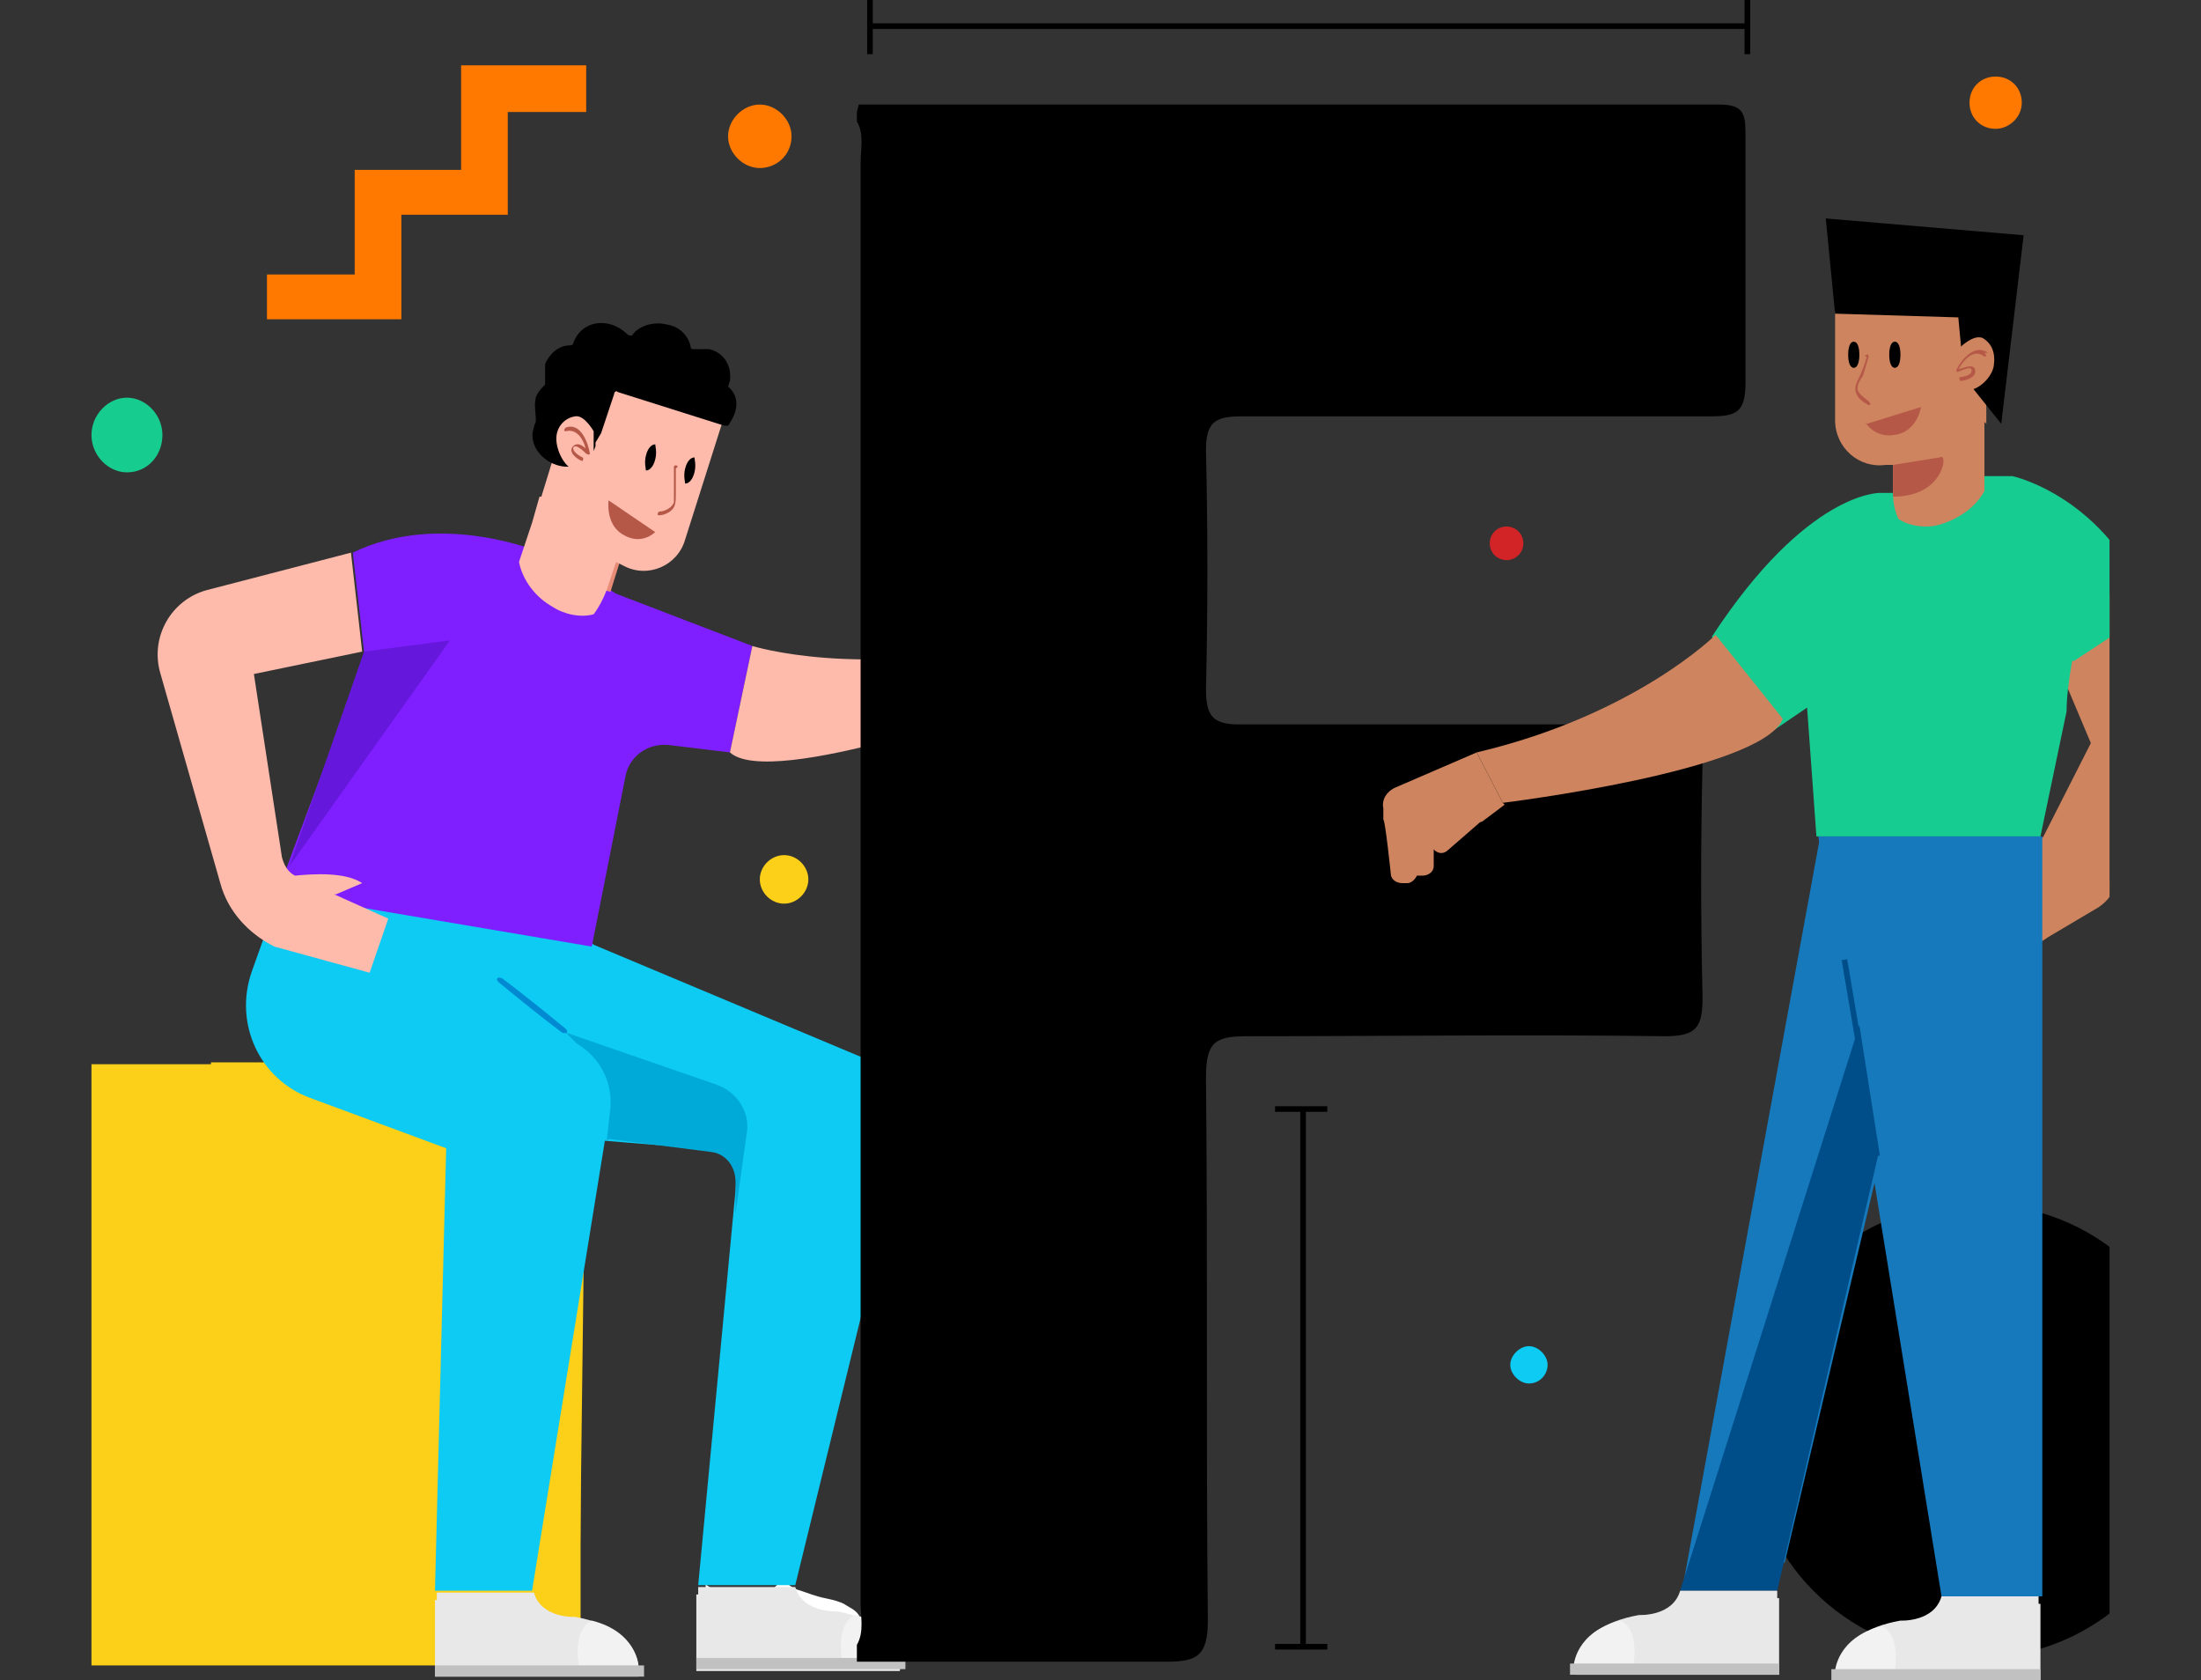 <svg xmlns="http://www.w3.org/2000/svg" xmlns:xlink="http://www.w3.org/1999/xlink" viewBox="0 0 117.9 90"><rect x="0" y="0" width="117.9" height="90" fill="#333333" stroke="none"/><defs><style>      .cls-1 {        fill: #ff7900;      }      .cls-2 {        fill: #018ad2;      }      .cls-3 {        fill: #1679bc;      }      .cls-4 {        fill: #fff;      }      .cls-5 {        fill: #d22426;      }      .cls-6 {        fill: #ce845e;      }      .cls-7, .cls-8, .cls-9 {        fill: none;      }      .cls-10 {        fill: #f2f2f2;      }      .cls-11 {        fill: #7f1fff;      }      .cls-12 {        isolation: isolate;      }      .cls-13 {        fill: #6517dc;      }      .cls-14 {        fill: #e88c78;      }      .cls-15 {        fill: #004e89;      }      .cls-8 {        stroke: #004e89;      }      .cls-8, .cls-9 {        stroke-miterlimit: 10;        stroke-width: .3px;      }      .cls-16 {        fill: #17cc90;      }      .cls-17 {        mix-blend-mode: multiply;      }      .cls-18 {        fill: #16cc8f;      }      .cls-19 {        fill: #fccf18;      }      .cls-20 {        fill: #c1c1c1;      }      .cls-21 {        fill: #00aad8;      }      .cls-9 {        stroke: #000;      }      .cls-22 {        fill: #febbac;      }      .cls-23 {        fill: #0dcbf2;      }      .cls-24 {        fill: #b55848;      }      .cls-25 {        clip-path: url(#clippath);      }      .cls-26 {        fill: #e8e8e8;      }    </style><clipPath id="clippath"><rect class="cls-7" width="113" height="90"></rect></clipPath></defs><g class="cls-12"><g id="Layer_1"><g class="cls-25"><g><path d="M117.9,79.5c-.6.3-.6,1-.8,1.5-2.4,5.8-8,8.8-13.9,7.5-5.9-1.3-9.8-6.4-9.5-12.6.2-5.6,4.6-10.5,10.1-11.3,6.3-.9,11.7,2.5,13.7,8.6.1.3,0,.8.5.9v5.4h0Z"></path><path class="cls-19" d="M31,57H4.9v32.2h26.2v-32.2Z"></path><g class="cls-17"><path class="cls-19" d="M11.3,57l12,32.1h7.7l.4-32.2H11.3Z"></path></g><path class="cls-9" d="M69.8,59.4v28.8"></path><path class="cls-9" d="M68.3,59.4h2.8"></path><path class="cls-9" d="M68.3,88.2h2.8"></path><path class="cls-9" d="M93.6,1.4h-47"></path><path class="cls-9" d="M93.6,0v2.9"></path><path class="cls-9" d="M46.6,0v2.9"></path><path class="cls-4" d="M37.7,84.8c.3.2.6.4.9.5.6.2,1,.2,1.3.2.5,0,1-.1,1.4-.4.2,0,.4-.3.6-.6,0,0,0,0,0,0,.3.4.6.6,1,.7.3.1.8.3,1.3.4.5.1.8.2,1,.3.3.2.6.3.8.6,0,0,.1.2.1.3,0,.3,0,.8,0,1.4,0,0,0,0,0,0h0c-1.9-.2-3.8-.2-5.8-.3-.7,0-1.5,0-2.5-.1,0,0,0,0,0,0v-3.1c-.1,0-.1,0,0,0h0Z"></path><path class="cls-1" d="M14.3,17.2v-2.5h4.7v-5.6h5.7V3.5h6.7v2.5h-4.2v5.5h-5.7v5.6h-7.2Z"></path><path class="cls-18" d="M6.8,25.3c1.1,0,1.9-.9,1.9-2s-.9-2-1.9-2-1.9.9-1.9,2,.9,2,1.9,2Z"></path><path class="cls-5" d="M81.6,29.1c0,.5-.4.9-.9.9s-.9-.4-.9-.9.4-.9.9-.9.9.4.9.9Z"></path><path class="cls-1" d="M106.9,6.9c.7,0,1.4-.6,1.4-1.4s-.6-1.4-1.4-1.4-1.4.6-1.4,1.4.6,1.4,1.4,1.4Z"></path><path class="cls-23" d="M81.9,74.1c.6,0,1-.5,1-1s-.5-1-1-1-1,.5-1,1,.5,1,1,1Z"></path><path class="cls-19" d="M42,48.4c.7,0,1.3-.6,1.3-1.3s-.6-1.3-1.3-1.3-1.3.6-1.3,1.3.6,1.3,1.3,1.3Z"></path><path class="cls-1" d="M42.4,7.3c0,1-.8,1.7-1.7,1.7s-1.7-.8-1.7-1.7.8-1.7,1.7-1.7,1.7.8,1.7,1.7Z"></path><path class="cls-23" d="M31.8,50.6l14.3,6c1.8.7,2.8,2.7,2.3,4.6l-5.8,23.7h-5.2s2.1-22.2,2.1-22.2c0-.6-.4-1.1-1-1.1l-6.1-.5-3.9,24.1h-5.2l.6-23.7-7.3-2.7c-2.7-1-4.1-4-3.1-6.8l2-5.6,16.2,4.1h0Z"></path><path class="cls-11" d="M19.5,34.9l-.6-5.3c4.7-2.3,10.1,0,10.1,0l.4.6,2.6,1.2c.4,0,.7.2,1,.4l7.3,2.8-1.2,5.7-3.3-.4c-1.1-.1-2.1.6-2.3,1.7l-1.8,9.1-12.4-2.1-4.2-1.4c.2-.7,4.2-11.1,4.4-12.1h0Z"></path><path class="cls-14" d="M30.6,29.2c0-.1.2-.2.3-.2l2.3,1.1-.5,1.6c-1.9-.5-2.1-2-2.1-2.6h0Z"></path><path class="cls-22" d="M59.3,34l-4.8.3c-8.4,2.1-14.2.3-14.2.3l-1.2,5.7c2.2,2,15.4-2.8,15.4-2.8l1.5.3,2.6-.5.8,1.5c.1.3.5.4.7.2h.3c0-.1,0-.1,0-.1.1.1.4.2.6.1h.3c.3-.2.4-.5.3-.8l-1.1-2.7-.2-.6c-.1-.4-.5-.7-1-.7h0Z"></path><path class="cls-26" d="M23.3,85.7v4.1h10.9s.5-2.5-3.4-3.2c0,0-1.8.1-2.2-1.3h-5.2v.4Z"></path><path class="cls-10" d="M31.7,86.8s-1,.3-.7,2.4h3.2s-.1-1.8-2.5-2.4Z"></path><path class="cls-20" d="M23.3,89.8h11.2v-.6h-11.2v.6Z"></path><path class="cls-26" d="M37.3,85.4v4.1h10.9s.5-2.5-3.4-3.2c0,0-1.8.1-2.2-1.3h-5.2v.4Z"></path><path class="cls-10" d="M45.8,86.5s-1,.3-.7,2.4h3.2s-.1-1.8-2.5-2.4Z"></path><path class="cls-20" d="M37.3,89.4h11.2v-.6h-11.2v.6Z"></path><path class="cls-22" d="M29,26.6l2.4-7.8,7.7,2.4-.4,1.4-2,6.3c-.4,1.4-2,2.1-3.3,1.4l-.4-.2-.5,1.5c-.2.5-.4.9-.7,1.3-.7.2-1.6,0-2.2-.4-.9-.5-1.6-1.4-1.8-2.4l.7-2.1.4-1.4h0Z"></path><path class="cls-24" d="M36.2,25.1c0,.5,0,.9,0,1.4,0,.3,0,.6-.2.8-.2.2-.5.3-.7.3-.1,0-.1-.1,0-.2.3,0,.7-.2.8-.5,0-.2,0-.5,0-.8,0-.4,0-.7,0-1.1,0-.1.2-.1.2,0h0Z"></path><path d="M37.2,25.3c.1-.4,0-.7,0-.8-.2,0-.4.2-.5.6s0,.7,0,.8c.2,0,.4-.2.5-.6Z"></path><path d="M35.1,24.6c.1-.4,0-.7,0-.8-.2,0-.4.2-.5.6-.1.4,0,.7,0,.8.2,0,.4-.2.5-.6Z"></path><path class="cls-24" d="M35.1,28.5l-2.5-1.7s-.2,1.4.9,1.9c0,0,.8.5,1.6-.2Z"></path><path d="M39.1,20.4c.1-.8-.3-1.5-1.1-1.7-.3,0-.6,0-.8,0-.1,0-.2,0-.2-.1-.1-.6-.6-1.1-1.2-1.2-.7-.2-1.5,0-1.9.5,0,.1-.2.1-.3,0-.2-.2-.5-.4-.8-.5-.9-.3-1.8.1-2.1,1h0c0,0,0,.1-.2.1-.6,0-1.1.5-1.3,1,0,.3,0,.6,0,.9,0,0,0,.2,0,.2-.2.2-.4.4-.5.7-.1.4,0,.8,0,1.1,0,0,0,.1,0,.2,0,0-.1.2-.1.3-.3.8.3,1.7,1.2,2,.9.3,1.8-.1,2.1-1,0,0,0-.1,0-.2,0,0,0,0,0,0l.3-.5s0,0,0,0l.7-2.1c0-.1.1-.2.2-.1l5.7,1.8c0,0,.2,0,.2,0,.2-.3.9-1.3,0-2.1h0Z"></path><path class="cls-22" d="M31.8,23.1s-.5-.9-1-.8c-.6.1-1,.6-1,1.2,0,.6.4,1.5,1,1.7.6.2,1,.1,1,.1v-2.2Z"></path><path class="cls-24" d="M30.3,22.9c.8-.3,1.2.8,1.3,1.4,0,0,0,.1-.2,0-.1-.1-.6-.6-.7-.3,0,.2.3.4.5.5.1,0,0,.2,0,.2-.3-.1-.8-.5-.5-.8.3-.3.7.1.9.4h-.2c0-.5-.4-1.4-1.1-1.2-.1,0-.1-.1,0-.2h0Z"></path><path class="cls-13" d="M19.5,34.9l4.6-.6-8.6,12.1,4-11.5Z"></path><path class="cls-21" d="M32.5,61.1l.2-1.8c.1-1.4-.6-2.7-1.8-3.4l-.6-.6,8.1,2.8c1.1.4,1.8,1.5,1.6,2.6l-.6,4.3v-1.7c0-.8-.5-1.5-1.3-1.6l-5.5-.7Z"></path><path class="cls-2" d="M30.3,55.1c-1.1-.9-2.2-1.8-3.4-2.7-.2-.1-.4,0-.2.2,1.1.9,2.2,1.8,3.4,2.7.2.1.4,0,.2-.2Z"></path><path d="M46,5.6c15.4,0,30.7,0,46.1,0,1.3,0,1.4.5,1.4,1.6,0,4.4,0,8.9,0,13.3,0,1.6-.5,1.8-1.9,1.8-8.4,0-16.7,0-25.1,0-1.4,0-1.9.3-1.9,1.8.1,4.3.1,8.6,0,12.8,0,1.5.4,1.9,1.8,1.9,7.6,0,15.2,0,22.8,0,1.6,0,2,.4,2,2-.1,4.2-.1,8.4,0,12.6,0,1.6-.3,2.1-2,2.1-7.5-.1-14.9,0-22.4,0-1.7,0-2.2.3-2.2,2.2.1,9.7,0,19.4.1,29.1,0,1.9-.6,2.2-2.2,2.2-5.5,0-11,0-16.6,0v-.9c.4-.7.2-1.5.2-2.2,0-25.7,0-51.5,0-77.2,0-.7.2-1.5-.2-2.2v-.5h0Z"></path><path class="cls-6" d="M108.8,46.4v-.3c-.3-.3-.6-.4-.9-.2l-2.6,1.5c-.3.2-.4.5-.2.8v.3c.3.3.6.4.9.2l2.6-1.5c.3-.2.4-.5.2-.8Z"></path><path class="cls-8" d="M105.3,47.5l1.7,4.3"></path><path class="cls-6" d="M105.9,48.5c.2.9.9,2.3,1.3,3.2l2.2-1.3h0l.3-.2s0,0,0,0l2.7-1.6c.3-.2.5-.4.7-.7l.3-.5-3.9-2.6-1.7,1.3-2.3,1.4"></path><path class="cls-3" d="M97.5,44.8l-7.4,40.4,5.5-1.5,9.2-38.9h-7.3Z"></path><path class="cls-6" d="M116.9,37.5l-2.6-6.2-5,2.1,2.7,6.4-3.3,6.5,3.3,1.7c.5.2,1,0,1.3-.4l3.3-6.4c.8-1,1-2.5.4-3.7h0Z"></path><path class="cls-16" d="M111.1,35.4l4.1-2.7c-2.3-6.1-7.4-7.2-7.4-7.2h-2.5l-.6.5-2.9.4c-.4,0-.7,0-1.1,0,0,0-3.9-.1-9,7.7l2.3,5.7,2.8-1.9.5,6.9h12s1.4-6.7,1.4-6.7c0-.7.1-1.6.3-2.7Z"></path><path class="cls-6" d="M106.4,22.7v-8.2h-8.1v8c0,1.5,1.3,2.6,2.7,2.4h.4c0,0,0,1.5,0,1.5,0,.5.1,1,.3,1.4.6.4,1.5.5,2.2.3,1-.3,1.9-.9,2.4-1.8v-3.7Z"></path><path d="M97.8,11.7l10.6.9-1.2,10.1-2-2.5-.3-3.2-6.6-.2-.5-5.1Z"></path><path class="cls-6" d="M105,18.6s.7-.7,1.2-.5c.5.3.7.8.6,1.5-.1.6-.8,1.3-1.4,1.3-.6,0-1-.2-1-.2l.6-2.1h0Z"></path><path class="cls-24" d="M106.5,18.9c-.7-.5-1.4.3-1.7.9,0,0,0,.2.1.1.1,0,.8-.4.7,0,0,.2-.5.3-.6.3-.1,0,0,.2,0,.2.3,0,.9-.2.8-.6-.1-.4-.8,0-1,0h.1c.2-.4.8-1.2,1.4-.7,0,0,.2,0,0-.2h0Z"></path><path class="cls-24" d="M100,19.1c-.1.4-.3.9-.5,1.3-.1.2-.2.5,0,.8.1.2.4.4.6.5,0,0,.2,0,0-.2-.2-.2-.6-.4-.6-.7,0-.3.2-.5.3-.7.1-.3.2-.7.3-1,0-.1-.1-.2-.2,0h0Z"></path><path d="M99.3,19.7c.2,0,.3-.3.3-.7s-.1-.7-.3-.7-.3.3-.3.7.1.7.3.7Z"></path><path d="M101.5,19.7c.2,0,.3-.3.3-.7s-.1-.7-.3-.7-.3.3-.3.7.1.7.3.7Z"></path><path class="cls-24" d="M104.1,24.7c0-.1,0-.3-.2-.2l-2.5.4v1.7c2,0,2.6-1.2,2.7-1.8Z"></path><path class="cls-24" d="M100,22.7l2.9-.9s-.2,1.4-1.5,1.5c0,0-.9.2-1.5-.7h0Z"></path><path class="cls-6" d="M91.9,34s-4.3,4.3-12.8,6.3l1.4,2.7s13.9-1.7,15-4.5l-3.6-4.5h0Z"></path><path class="cls-6" d="M80.5,43l-1.4-2.7-4.4,1.9c-.4.2-.7.6-.6,1.1v.6c.1,0,.4,2.9.4,2.9,0,.3.3.5.6.5h.3c.2,0,.4-.2.5-.4,0,0,0,0,0,0h.3c.3,0,.6-.2.6-.5v-1.7c0,0,2.6-.7,2.6-.7l1.2-.9h0Z"></path><path class="cls-6" d="M79.9,42.7l-.2-.2c-.2-.2-.5-.3-.8,0l-2.3,2c-.2.2-.3.5,0,.8l.2.2c.2.2.5.3.8,0l2.3-2c.2-.2.3-.5,0-.8Z"></path><path class="cls-3" d="M109.4,44.8v40.7h-5.4l-6.6-40.7h12Z"></path><path class="cls-15" d="M100.7,61.9l-1.1-7-9.6,30.3h5.2l5.4-23.3Z"></path><path class="cls-8" d="M98.8,51.4l1.1,6.5"></path><path class="cls-26" d="M109.3,85.9v4.1h-10.9s-.5-2.5,3.4-3.2c0,0,1.8.1,2.2-1.3h5.2v.4Z"></path><path class="cls-10" d="M100.8,87.1s1,.3.7,2.4h-3.2s.1-1.8,2.5-2.4Z"></path><path class="cls-20" d="M109.3,89.4h-11.2v.6h11.2v-.6Z"></path><path class="cls-26" d="M95.3,85.6v4.1h-10.9s-.5-2.5,3.4-3.2c0,0,1.8.1,2.2-1.3h5.2v.4Z"></path><path class="cls-10" d="M86.8,86.8s1,.3.7,2.4h-3.2s.1-1.8,2.5-2.4Z"></path><path class="cls-20" d="M95.3,89.1h-11.2v.6h11.2v-.6Z"></path><path class="cls-22" d="M18,47.9l1.4-.6c-.9-.6-2.6-.5-3.6-.4-.4-.2-.6-.6-.7-1l-1.5-9.8,5.8-1.2-.6-5.3-7.7,2c-1.9.5-3.1,2.5-2.5,4.5l3.2,11.2c.4,1.5,1.5,2.7,2.9,3.4l5.1,1.4,1-2.9-2.9-1.3h0Z"></path></g></g></g></g></svg>